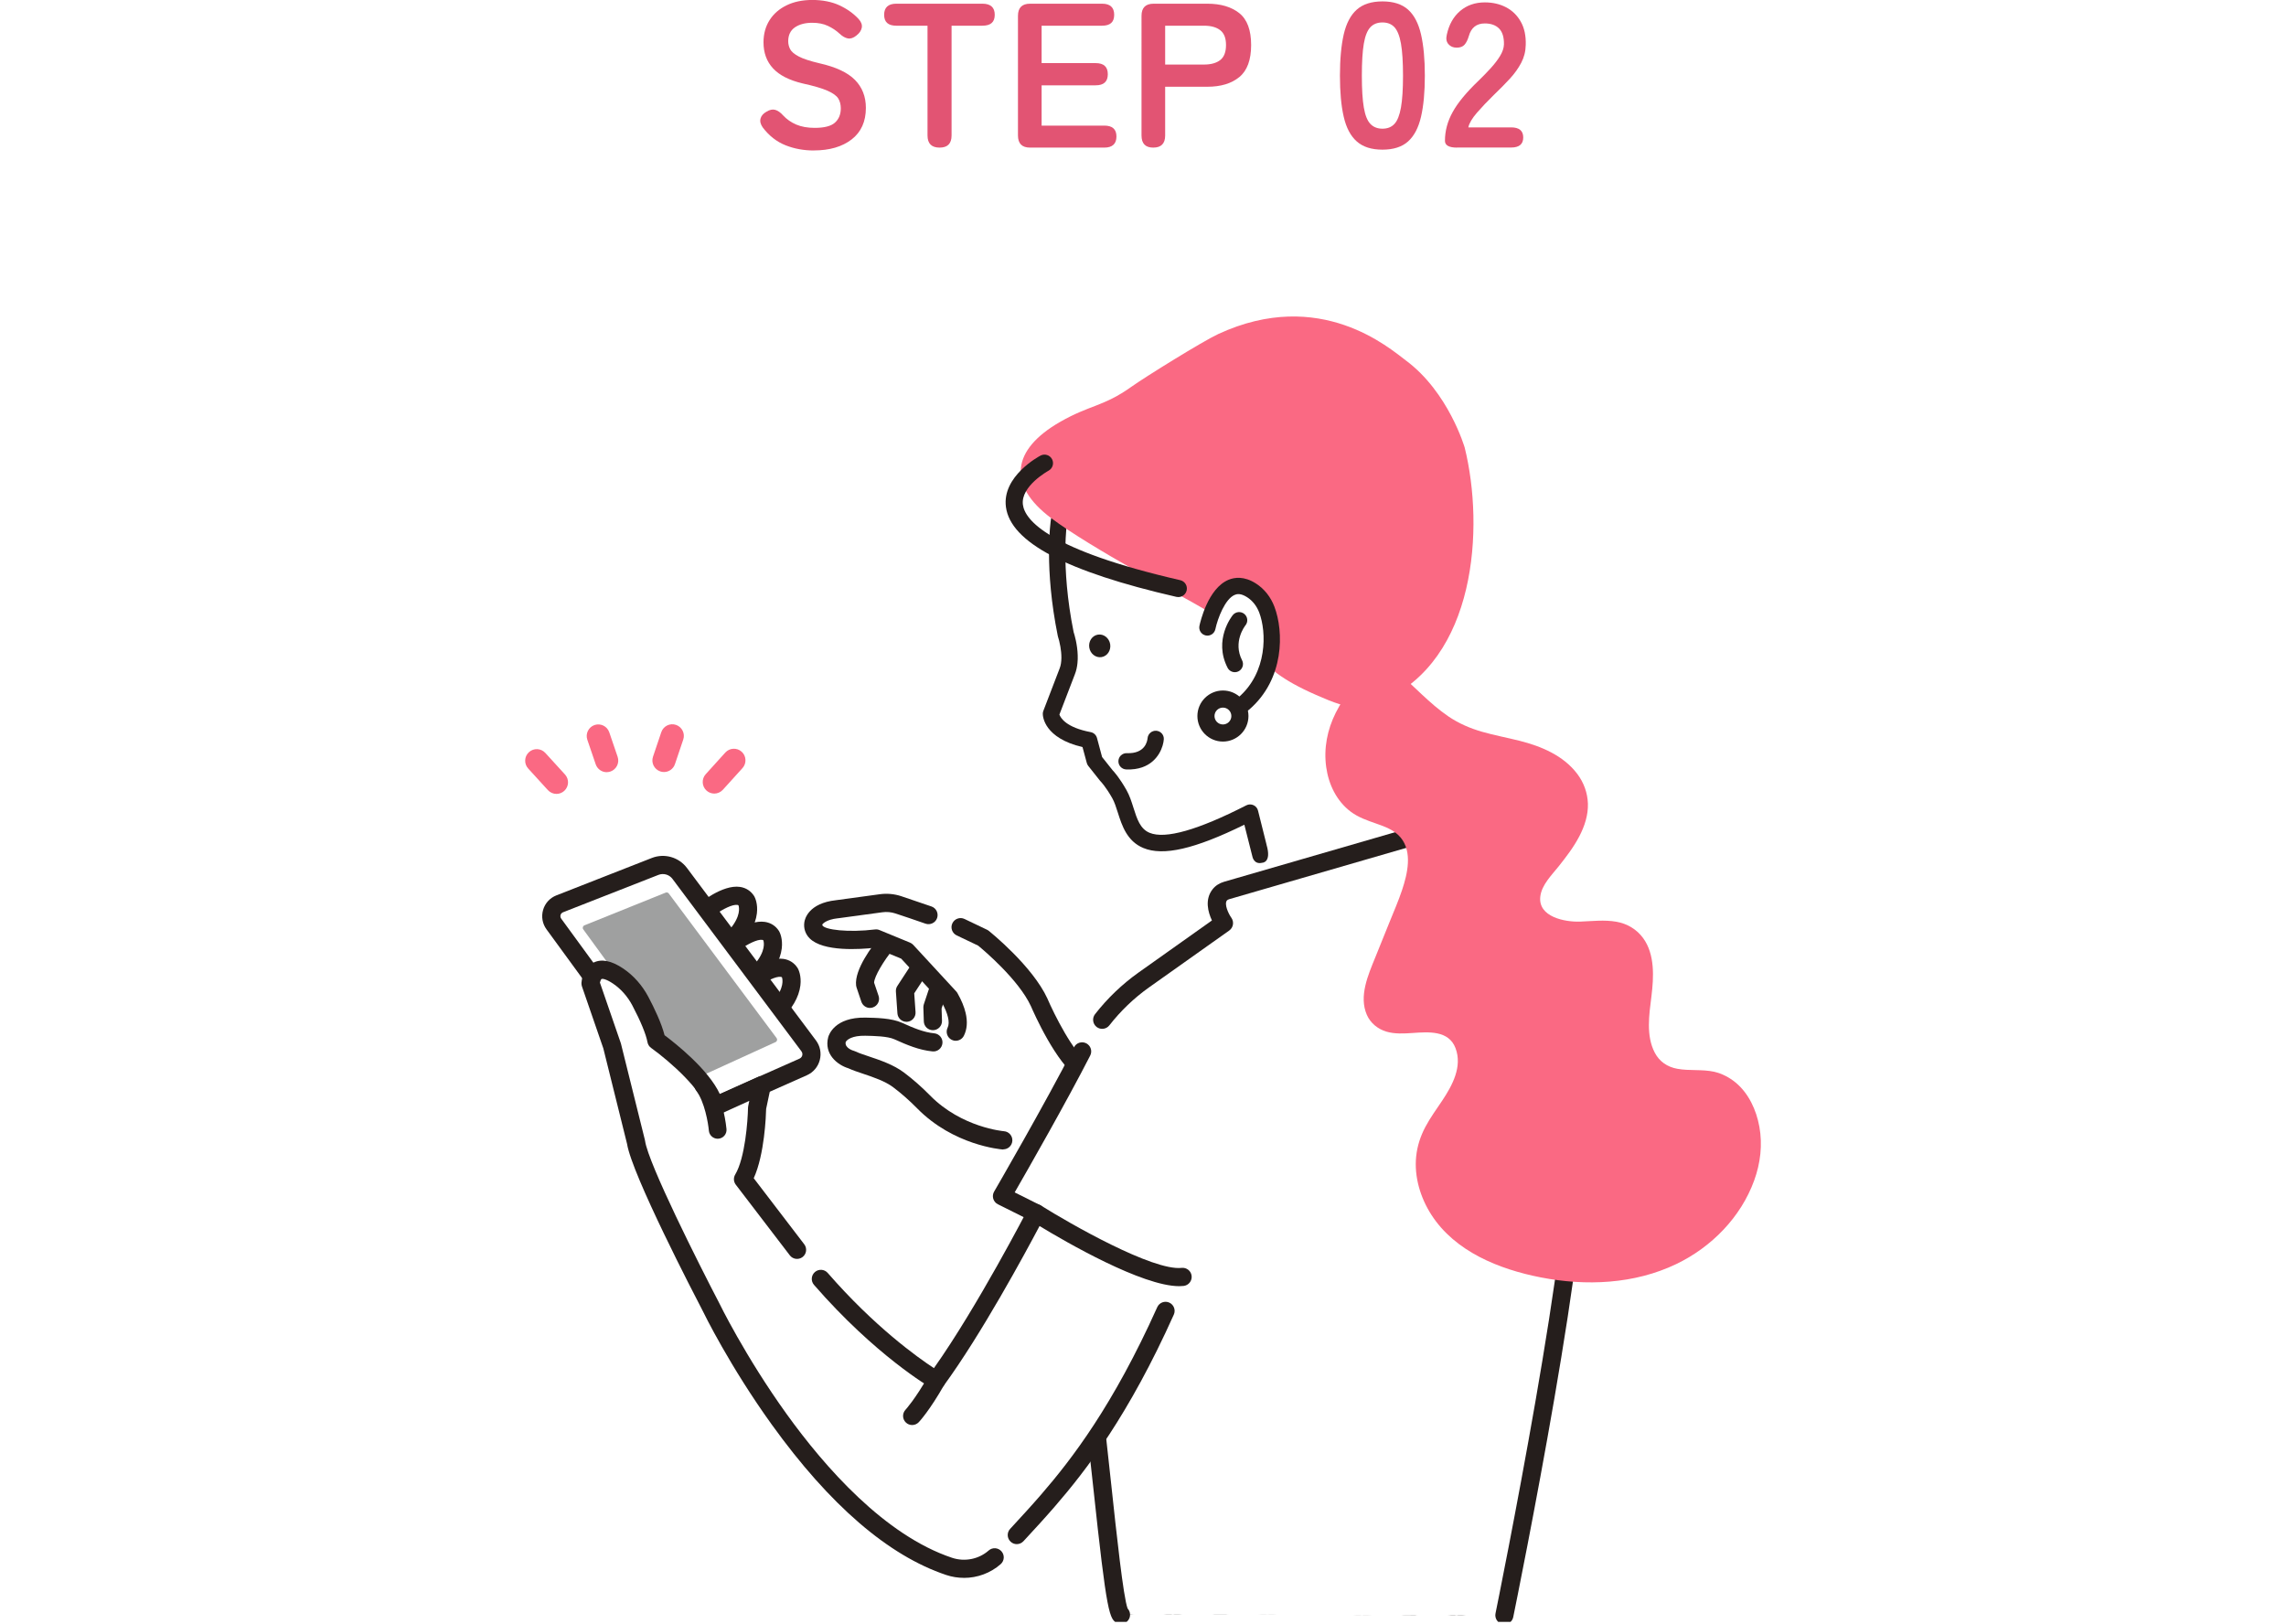<?xml version="1.0" encoding="UTF-8"?>
<svg id="_レイヤー_2" data-name="レイヤー 2" xmlns="http://www.w3.org/2000/svg" width="556" height="395.06" xmlns:xlink="http://www.w3.org/1999/xlink" viewBox="0 0 556 395.06">
  <defs>
    <style>
      .cls-1 {
        fill: #e25473;
      }

      .cls-2 {
        fill: #fff;
      }

      .cls-3 {
        fill: none;
      }

      .cls-4 {
        fill: #251e1c;
      }

      .cls-5 {
        fill: #fa6983;
      }

      .cls-6 {
        fill: url(#_新規パターンスウォッチ_44);
      }

      .cls-7 {
        fill: #9fa0a0;
      }

      .cls-8 {
        clip-path: url(#clippath);
      }

      .cls-9 {
        fill: #282322;
      }
    </style>
    <clipPath id="clippath">
      <rect class="cls-3" y="71.07" width="556" height="323.4"/>
    </clipPath>
    <pattern id="_新規パターンスウォッチ_44" data-name="新規パターンスウォッチ 44" x="0" y="0" width="49.12" height="49.12" patternTransform="translate(-7097.53 2255.47) scale(.46)" patternUnits="userSpaceOnUse" viewBox="0 0 49.12 49.12">
      <g>
        <rect class="cls-3" y="0" width="49.12" height="49.12"/>
        <path class="cls-9" d="M49.12,52.8c2.03,0,3.68-1.65,3.68-3.68s-1.65-3.68-3.68-3.68-3.69,1.65-3.69,3.68,1.65,3.68,3.69,3.68Z"/>
        <path class="cls-9" d="M24.56,52.8c2.03,0,3.68-1.65,3.68-3.68s-1.65-3.68-3.68-3.68-3.68,1.65-3.68,3.68,1.65,3.68,3.68,3.68Z"/>
        <path class="cls-9" d="M0,52.8c2.03,0,3.68-1.65,3.68-3.68s-1.65-3.68-3.68-3.68-3.68,1.65-3.68,3.68,1.65,3.68,3.68,3.68Z"/>
        <path class="cls-9" d="M49.12,28.24c2.03,0,3.68-1.65,3.68-3.68s-1.65-3.68-3.68-3.68-3.69,1.65-3.69,3.68,1.65,3.68,3.69,3.68Z"/>
        <path class="cls-9" d="M24.56,28.24c2.03,0,3.68-1.65,3.68-3.68s-1.65-3.68-3.68-3.68-3.68,1.65-3.68,3.68,1.65,3.68,3.68,3.68Z"/>
        <path class="cls-9" d="M0,28.24c2.03,0,3.68-1.65,3.68-3.68s-1.65-3.68-3.68-3.68-3.68,1.65-3.68,3.68,1.65,3.68,3.68,3.68Z"/>
        <path class="cls-9" d="M49.12,3.68c2.03,0,3.68-1.65,3.68-3.68s-1.65-3.68-3.68-3.68-3.69,1.65-3.69,3.68,1.65,3.68,3.69,3.68Z"/>
        <path class="cls-9" d="M24.56,3.68c2.03,0,3.68-1.65,3.68-3.68s-1.65-3.68-3.68-3.68-3.68,1.65-3.68,3.68,1.65,3.68,3.68,3.68Z"/>
        <path class="cls-9" d="M0,3.68c2.03,0,3.68-1.65,3.68-3.68S2.03-3.68,0-3.68-3.68-2.03-3.68,0-2.03,3.68,0,3.68Z"/>
        <path class="cls-9" d="M-24.56,3.68c2.03,0,3.69-1.65,3.69-3.68s-1.65-3.68-3.69-3.68-3.68,1.65-3.68,3.68,1.65,3.68,3.68,3.68Z"/>
        <path class="cls-9" d="M-24.56,0"/>
        <path class="cls-9" d="M12.28,40.52c2.03,0,3.68-1.65,3.68-3.68s-1.65-3.68-3.68-3.68-3.68,1.65-3.68,3.68,1.65,3.68,3.68,3.68Z"/>
        <path class="cls-9" d="M36.84,40.52c2.03,0,3.68-1.65,3.68-3.68s-1.65-3.68-3.68-3.68-3.68,1.65-3.68,3.68,1.65,3.68,3.68,3.68Z"/>
        <circle class="cls-9" cx="12.28" cy="12.28" r="3.68"/>
        <path class="cls-9" d="M36.84,15.96c2.03,0,3.68-1.65,3.68-3.68s-1.65-3.68-3.68-3.68-3.68,1.65-3.68,3.68,1.65,3.68,3.68,3.68Z"/>
        <path class="cls-9" d="M-12.28,15.96c2.03,0,3.68-1.65,3.68-3.68s-1.65-3.68-3.68-3.68-3.68,1.65-3.68,3.68,1.65,3.68,3.68,3.68Z"/>
        <path class="cls-9" d="M-12.28,12.28"/>
      </g>
    </pattern>
  </defs>
  <g id="_レイヤー_1-2" data-name="レイヤー 1">
    <g>
      <path class="cls-1" d="M197.95,36.6c-2.47,0-4.77-.42-6.9-1.27-2.13-.85-3.97-2.28-5.5-4.28-.57-.8-.76-1.54-.57-2.22.18-.68.67-1.24,1.47-1.68.77-.47,1.47-.61,2.1-.43.63.18,1.27.62,1.9,1.33.9.97,1.97,1.72,3.22,2.25,1.25.53,2.74.8,4.48.8,2.33,0,3.98-.42,4.92-1.27.95-.85,1.43-2.01,1.43-3.48,0-.93-.21-1.73-.62-2.4-.42-.67-1.28-1.29-2.6-1.88-1.32-.58-3.34-1.18-6.08-1.78-3.23-.77-5.62-1.98-7.17-3.65-1.55-1.67-2.33-3.78-2.33-6.35,0-2.03.49-3.83,1.47-5.38.98-1.55,2.37-2.76,4.15-3.62,1.78-.87,3.88-1.3,6.28-1.3s4.68.43,6.55,1.3c1.87.87,3.43,1.98,4.7,3.35.63.7.88,1.4.75,2.1-.13.7-.57,1.33-1.3,1.9-.73.6-1.43.83-2.1.7-.67-.13-1.33-.52-2-1.15-.83-.77-1.78-1.4-2.85-1.9-1.07-.5-2.33-.75-3.8-.75-1.73,0-3.14.38-4.22,1.12-1.08.75-1.62,1.88-1.62,3.38,0,.67.16,1.31.47,1.92.32.62,1.02,1.21,2.1,1.78,1.08.57,2.76,1.12,5.02,1.65,4,.9,6.88,2.25,8.65,4.05,1.77,1.8,2.65,4.07,2.65,6.8,0,3.33-1.16,5.89-3.47,7.68-2.32,1.78-5.38,2.67-9.18,2.67Z"/>
      <path class="cls-1" d="M228.54,35.9c-1.97,0-2.95-.98-2.95-2.95V6.25h-7.6c-1.97,0-2.95-.88-2.95-2.65s.98-2.7,2.95-2.7h20.95c2,0,3,.9,3,2.7s-1,2.65-3,2.65h-7.5v26.7c0,1.97-.97,2.95-2.9,2.95Z"/>
      <path class="cls-1" d="M250.54,35.9c-1.97,0-2.95-.98-2.95-2.95V3.85c0-1.97.98-2.95,2.95-2.95h17.5c1.97,0,2.95.9,2.95,2.7s-.98,2.65-2.95,2.65h-14.7v9.1h13.15c1.97,0,2.95.9,2.95,2.7s-.98,2.7-2.95,2.7h-13.15v9.8h15.25c1.97,0,2.95.88,2.95,2.65s-.98,2.7-2.95,2.7h-18.05Z"/>
      <path class="cls-1" d="M280.49,35.9c-1.9,0-2.85-.98-2.85-2.95V3.85c0-1.97.98-2.95,2.95-2.95h13.05c3.27,0,5.86.77,7.78,2.3,1.92,1.53,2.88,4.12,2.88,7.75s-.96,6.23-2.88,7.8c-1.92,1.57-4.51,2.35-7.78,2.35h-10.25v11.85c0,1.97-.97,2.95-2.9,2.95ZM283.39,15.7h9.45c1.7,0,3.02-.37,3.95-1.1.93-.73,1.4-1.95,1.4-3.65s-.47-2.87-1.4-3.6c-.93-.73-2.25-1.1-3.95-1.1h-9.45v9.45Z"/>
      <path class="cls-1" d="M336.24,36.4c-2.67,0-4.75-.67-6.25-2-1.5-1.33-2.56-3.33-3.17-6-.62-2.67-.92-6-.92-10s.31-7.34.92-10.03c.62-2.68,1.67-4.69,3.17-6.03,1.5-1.33,3.58-2,6.25-2s4.74.67,6.23,2c1.48,1.33,2.53,3.34,3.15,6.03.62,2.68.93,6.03.93,10.03s-.31,7.33-.93,10c-.62,2.67-1.67,4.67-3.15,6-1.48,1.33-3.56,2-6.23,2ZM336.24,31.3c1.23,0,2.21-.39,2.93-1.18.72-.78,1.24-2.11,1.57-3.97.33-1.87.5-4.45.5-7.75s-.17-5.93-.5-7.8c-.33-1.87-.86-3.19-1.57-3.97-.72-.78-1.69-1.17-2.93-1.17s-2.22.39-2.95,1.17c-.73.78-1.26,2.11-1.58,3.97-.32,1.87-.48,4.47-.48,7.8s.16,5.88.48,7.75c.32,1.87.84,3.19,1.58,3.97.73.78,1.72,1.18,2.95,1.18Z"/>
      <path class="cls-1" d="M354.39,35.9c-1.97,0-2.95-.55-2.95-1.65,0-2.4.62-4.73,1.88-7,1.25-2.27,3.34-4.8,6.27-7.6,1.03-1,2.02-2.01,2.95-3.03.93-1.02,1.7-2.02,2.3-3,.6-.98.92-1.92.95-2.82.03-1.73-.36-3.02-1.17-3.85-.82-.83-1.98-1.25-3.48-1.25-2.03,0-3.33,1.03-3.9,3.1-.27.9-.61,1.59-1.03,2.07-.42.48-1.06.72-1.92.72s-1.5-.28-2-.85c-.5-.57-.63-1.33-.4-2.3.53-2.47,1.62-4.39,3.25-5.78,1.63-1.38,3.63-2.08,6-2.08,1.93,0,3.66.4,5.18,1.2,1.52.8,2.71,1.97,3.57,3.5.87,1.53,1.27,3.42,1.2,5.65-.03,1.57-.4,3.02-1.1,4.35-.7,1.33-1.62,2.62-2.78,3.88-1.15,1.25-2.46,2.57-3.92,3.97-1.53,1.5-2.89,2.93-4.08,4.3-1.18,1.37-1.88,2.55-2.08,3.55h10.4c1.97,0,2.95.82,2.95,2.45s-.98,2.45-2.95,2.45h-13.15Z"/>
    </g>
    <g class="cls-8">
      <g>
        <path class="cls-2" d="M223.84,226.11s-26.92,8.57-2.45,31.21l23.25,6.12-2.45-19.58s-3.67-14.69-18.36-17.75Z"/>
        <g>
          <path class="cls-4" d="M220.47,248.52c-1.15,0-2.12-.89-2.2-2.06l-.37-5.31c-.03-.48.09-.96.36-1.36l3.29-5.04c.67-1.02,2.04-1.31,3.06-.64,1.02.67,1.31,2.04.64,3.06l-2.89,4.42.32,4.57c.08,1.22-.84,2.27-2.05,2.36-.05,0-.1,0-.15,0Z"/>
          <path class="cls-4" d="M211.6,245.15c-.92,0-1.78-.58-2.1-1.51l-1.18-3.5c-.05-.15-.08-.29-.1-.45-.46-3.92,4.11-9.83,5.53-11.54.78-.94,2.17-1.08,3.11-.3.94.78,1.08,2.17.3,3.11-2.19,2.67-4.52,6.52-4.56,8.04l1.09,3.22c.39,1.16-.23,2.41-1.39,2.8-.23.08-.47.12-.71.12Z"/>
          <path class="cls-4" d="M226.9,250.56c-1.19,0-2.17-.94-2.21-2.14l-.11-3.38c0-.26.03-.52.11-.77l1.45-4.36c.39-1.16,1.64-1.78,2.8-1.4,1.16.39,1.78,1.64,1.4,2.8l-1.33,3.98.1,2.99c.04,1.22-.92,2.24-2.14,2.28-.02,0-.05,0-.07,0Z"/>
          <path class="cls-2" d="M210.48,249.72c2.31.04,5.87.1,7.98,1.05,2.59,1.17,5.57,2.47,8.57,2.76h1.74s5.67-4.79,2.18-10.9l-10.46-11.33-7.41-3.05s-16.03,1.99-15.25-3.63c0,0,.29-2.91,5.81-3.49l10.67-1.45c1.41-.19,2.84-.06,4.19.38,3.43,1.13,10.13,3.43,12.26,4.27l8.33,3.78s10.17,8.14,13.66,15.69c0,0,5.67,13.22,10.9,16.71l40.97,14.38-10.02,23.54-40.97-19.61s-20.61-2.29-28.97-10.8c-1.89-1.92-3.9-3.71-6.05-5.33-3.47-2.62-8.75-3.63-11.47-4.94,0,0-4.51-1.25-3.54-4.93,0,0,.85-3.21,6.89-3.1Z"/>
          <path class="cls-4" d="M232.47,253.14c-.33,0-.66-.07-.98-.23-1.1-.54-1.55-1.87-1.01-2.96.31-.63.34-1.49.08-2.57-.24-1.01-.71-2.16-1.42-3.44l-9.95-10.78-6.43-2.65c-3.52.39-12.57,1.02-15.85-2.3-1.03-1.04-1.49-2.43-1.28-3.89h0c.1-.76.97-4.65,7.73-5.38l10.64-1.45c1.74-.24,3.53-.07,5.18.47,1.99.66,4.89,1.64,7.38,2.51,1.15.4,1.76,1.66,1.36,2.82-.4,1.15-1.66,1.76-2.82,1.36-2.47-.86-5.34-1.84-7.31-2.48-1.04-.34-2.11-.44-3.2-.29l-10.67,1.45s-.05,0-.07,0c-3.1.33-3.84,1.5-3.84,1.51,0,.03,0,.05,0,.08-.01.08,0,.12,0,.12.52,1.11,6.34,1.81,12.8,1.02.38-.05.76,0,1.11.15l7.41,3.05c.3.12.56.31.78.54l10.46,11.33c.12.13.22.26.3.41.98,1.73,1.65,3.35,1.99,4.82.5,2.11.36,3.97-.42,5.54-.39.78-1.17,1.23-1.98,1.23Z"/>
          <path class="cls-4" d="M244.03,279.57c-.06,0-.11,0-.17,0-.48-.04-11.95-1-20.79-10-1.87-1.9-3.82-3.62-5.81-5.12-1.99-1.5-4.82-2.45-7.32-3.29-1.33-.44-2.58-.87-3.61-1.34-2.63-.81-5.98-3.42-4.89-7.57.14-.51,1.52-4.88,9.07-4.75,2.54.05,6.33.11,8.85,1.25,2.69,1.22,5.32,2.33,7.87,2.57,1.22.12,2.11,1.2,1.99,2.41-.12,1.22-1.2,2.11-2.41,1.99-3.23-.31-6.23-1.57-9.27-2.95-1.68-.76-5.07-.82-7.09-.86-3.19-.06-4.48.96-4.76,1.53-.31,1.49,1.91,2.13,2.01,2.15.13.03.25.08.37.14.81.39,2.01.79,3.27,1.21,2.68.9,6.01,2.01,8.57,3.95,2.16,1.63,4.28,3.49,6.3,5.55,7.69,7.82,17.87,8.68,17.97,8.69,1.22.09,2.13,1.15,2.04,2.37-.09,1.16-1.06,2.04-2.2,2.04ZM205.73,253.39s0,.03-.01.05c.01-.03.01-.05.01-.05Z"/>
          <path class="cls-4" d="M263.64,262.72c-.42,0-.85-.12-1.22-.37-5.58-3.72-11.02-16.1-11.69-17.65-2.98-6.43-11.45-13.58-12.83-14.71l-5.22-2.49c-1.1-.53-1.57-1.85-1.04-2.95.53-1.1,1.85-1.57,2.95-1.04l5.46,2.61c.15.07.3.16.43.27.43.35,10.62,8.55,14.28,16.49,0,.02.02.04.02.06,1.51,3.51,6.25,13.18,10.09,15.74,1.02.68,1.29,2.05.61,3.07-.43.64-1.13.98-1.84.98Z"/>
        </g>
        <g>
          <path class="cls-5" d="M135.34,193.09c-.76,0-1.52-.31-2.08-.92l-4.79-5.25c-1.05-1.15-.97-2.93.18-3.98,1.15-1.05,2.93-.97,3.98.18l4.79,5.25c1.05,1.15.97,2.93-.18,3.98-.54.49-1.22.74-1.9.74Z"/>
          <path class="cls-5" d="M147.56,187.81c-1.17,0-2.26-.74-2.67-1.91l-2.04-5.98c-.5-1.47.28-3.07,1.75-3.58,1.47-.5,3.07.28,3.58,1.75l2.04,5.98c.5,1.47-.28,3.07-1.75,3.58-.3.1-.61.15-.91.15Z"/>
          <path class="cls-5" d="M173.73,193.01c-.67,0-1.35-.24-1.89-.73-1.15-1.04-1.24-2.83-.2-3.98l4.77-5.27c1.04-1.15,2.83-1.24,3.98-.2,1.15,1.04,1.24,2.83.2,3.98l-4.77,5.27c-.56.61-1.32.93-2.09.93Z"/>
          <path class="cls-5" d="M161.49,187.77c-.3,0-.6-.05-.9-.15-1.47-.5-2.27-2.1-1.77-3.57l2.02-5.98c.5-1.47,2.1-2.27,3.57-1.77,1.47.5,2.27,2.1,1.77,3.57l-2.02,5.98c-.4,1.18-1.49,1.92-2.67,1.92Z"/>
        </g>
        <g>
          <path class="cls-2" d="M170.51,222.24s8.42-7.21,11.04-3.12c0,0,2.24,4.11-3.95,10l-7.1-6.87Z"/>
          <path class="cls-4" d="M177.61,231.32c-.56,0-1.11-.21-1.54-.62l-7.1-6.87c-.45-.43-.69-1.03-.67-1.66.02-.62.3-1.21.77-1.61,1.07-.92,6.65-5.47,10.91-4.85,1.45.21,2.64.98,3.43,2.21.03.05.06.09.08.14.15.28.88,1.77.6,4.11-.35,2.86-2.02,5.74-4.96,8.54-.43.41-.98.61-1.52.61ZM173.9,222.44l3.65,3.53c2.68-3.2,2.23-5.28,2.07-5.76-.06-.07-.14-.1-.27-.12-1.22-.18-3.52,1.03-5.45,2.35Z"/>
        </g>
        <g>
          <path class="cls-2" d="M176.56,230.74s8.42-7.21,11.04-3.12c0,0,2.24,4.11-3.95,10l-7.1-6.87Z"/>
          <path class="cls-4" d="M183.66,239.83c-.56,0-1.11-.21-1.54-.62l-7.1-6.87c-.45-.43-.69-1.03-.67-1.66.02-.62.3-1.21.77-1.61,1.07-.92,6.65-5.48,10.91-4.85,1.45.21,2.64.98,3.43,2.21.03.05.06.09.08.14.15.28.88,1.77.6,4.11-.35,2.86-2.02,5.74-4.96,8.54-.43.41-.98.61-1.52.61ZM179.94,230.94l3.65,3.53c2.68-3.2,2.23-5.28,2.07-5.76-.06-.07-.14-.1-.28-.12-1.19-.18-3.49,1.01-5.44,2.35Z"/>
        </g>
        <g>
          <path class="cls-2" d="M181.09,239.74s8.42-7.21,11.04-3.12c0,0,2.24,4.11-3.95,10l-7.1-6.87Z"/>
          <path class="cls-4" d="M188.19,248.83c-.56,0-1.11-.21-1.54-.62l-7.1-6.87c-.45-.43-.69-1.03-.67-1.66.02-.62.3-1.21.77-1.61,1.07-.92,6.65-5.47,10.91-4.85,1.45.21,2.64.98,3.43,2.21.03.05.06.09.08.14.15.28.88,1.77.6,4.11-.35,2.86-2.02,5.74-4.96,8.54-.43.41-.98.61-1.52.61ZM184.47,239.94l3.65,3.53c2.68-3.2,2.23-5.28,2.07-5.76-.06-.07-.14-.1-.28-.12-1.19-.18-3.49,1.01-5.44,2.35Z"/>
        </g>
        <g>
          <path class="cls-2" d="M306.22,156.16c-1.97-.87-2.15-.62-4.25-1.78-8.67-4.81.34-10.9-8.09-19.81-3.53-3.73-25.75-5.77-32.43-14.07-.54-.67-4.68,5.63-3.82,5.72h0s-1.97-.21,0,0c0,0-1.84,11.07,1.59,28.02,0,0,1.81,5.38.37,9.03l-3.97,10.34s.06,4.66,9.28,6.4l1.35,5.03,2.84,3.58s1.33,1.27,3.17,4.52c3.71,6.53.44,20.51,31.8,4.5l8.81,41.05,47-12.15-20.44-58.52-7.01.43-26.18-12.28Z"/>
          <path class="cls-4" d="M308.04,205.4l-2.05-8.19c-.13-.6-.53-1.11-1.09-1.37-.56-.26-1.2-.26-1.75.02-11.81,6.03-19.73,8.28-23.55,6.69-2.29-.95-3.05-3.35-3.93-6.12-.46-1.46-.94-2.96-1.69-4.28-1.7-2.99-3.01-4.44-3.41-4.86l-2.52-3.17-1.24-4.63c-.2-.74-.8-1.29-1.55-1.43-5.97-1.13-7.3-3.46-7.59-4.27l3.76-9.79c.34-.86.54-1.79.63-2.71.07-.65.08-1.3.06-1.93-.08-2.64-.77-4.97-.99-5.62-3.28-16.27-1.57-27.08-1.55-27.19.01-.07.02-.14.02-.22l-3.95-.32c-.2,1.3-1.7,12.24,1.62,28.62.02.08.04.16.06.24.17.5.4,1.38.58,2.41.29,1.68.42,3.77-.18,5.28l-3.97,10.34c-.09.23-.14.48-.13.74,0,.62.35,5.88,9.66,8.06l1.04,3.86c.07.26.19.51.36.72l2.84,3.58c.05.06.11.13.17.19.01.01,1.19,1.19,2.83,4.08.54.96.94,2.21,1.36,3.53.98,3.08,2.2,6.92,6.18,8.58,4.85,2.02,12.48.28,24.58-5.66l1.95,7.71s.34,2.06,2.41,1.54c0,0,2.33,0,1.03-4.39Z"/>
        </g>
        <path class="cls-4" d="M270.02,156.69c.23,1.51-.71,2.91-2.12,3.13-1.41.22-2.73-.83-2.97-2.34-.23-1.51.71-2.91,2.12-3.13,1.4-.22,2.73.83,2.97,2.34Z"/>
        <path class="cls-4" d="M277.78,186.63c-1.07.37-2.35.57-3.86.51-1.09-.04-1.95-.97-1.9-2.06.04-1.09.96-1.94,2.06-1.9,4.49.18,4.97-2.98,5.03-3.62.09-1.08,1.03-1.9,2.11-1.83,1.08.07,1.91.99,1.84,2.08-.1,1.68-1.28,5.44-5.28,6.82Z"/>
        <path class="cls-5" d="M341.89,87.63c-3.85-2.84-20.76-17.88-45.58-6.39-3.78,1.75-17.7,10.39-21.09,12.8-6.86,4.9-10.14,4.4-17.45,8.61-11.65,6.71-12.88,15.28-2.13,23.35,9.76,7.32,31.91,18.99,36.63,21.78,16.47,9.75,10.33,13.57,27.85,21.25,3.88,1.7,7.92,3.38,12.15,3.32,6.15-.08-1.75.6,3.89-1.85,22.88-9.94,24.9-42.11,20.09-61.61,0,0-3.92-13.56-14.37-21.26Z"/>
        <g>
          <path class="cls-2" d="M293.66,152.61s2.98-14,10.73-9.03c1.73,1.11,3,2.79,3.73,4.71,1.83,4.81,2.54,15.81-5.6,22.81l-8.86-18.49Z"/>
          <path class="cls-4" d="M302.7,173.07c-.61.05-1.24-.18-1.68-.68-.71-.83-.62-2.08.21-2.79,7.06-6.08,6.84-15.87,5.04-20.61-.61-1.6-1.63-2.9-2.95-3.74-1.55-.99-2.46-.8-3-.57-2.34.97-4.14,5.64-4.72,8.35-.23,1.07-1.28,1.75-2.35,1.52-1.07-.23-1.75-1.28-1.52-2.35.2-.92,2.06-9.09,7.06-11.18,1.46-.61,3.8-.95,6.67.89,2.04,1.31,3.6,3.27,4.51,5.67,2.27,5.97,2.5,17.56-6.16,25.02-.33.28-.72.44-1.12.47Z"/>
        </g>
        <path class="cls-4" d="M300.51,163.48c-.78.07-1.56-.33-1.94-1.07-3.5-6.82,1.07-12.56,1.27-12.81.69-.85,1.94-.98,2.79-.29.85.69.98,1.93.29,2.78-.14.17-3.12,4.03-.82,8.51.5.97.11,2.17-.86,2.67-.23.12-.48.19-.73.21Z"/>
        <g>
          <circle class="cls-2" cx="297.44" cy="174.15" r="4.13"/>
          <path class="cls-4" d="M297.44,180.36c-3.43,0-6.21-2.79-6.21-6.21s2.79-6.21,6.21-6.21,6.21,2.79,6.21,6.21-2.79,6.21-6.21,6.21ZM297.44,172.1c-1.13,0-2.05.92-2.05,2.05s.92,2.05,2.05,2.05,2.05-.92,2.05-2.05-.92-2.05-2.05-2.05Z"/>
        </g>
        <path class="cls-4" d="M286.6,145.22c-.15,0-.31-.02-.47-.05-26.79-6.15-40.35-13.3-41.47-21.88-.97-7.46,8.03-12.28,8.41-12.48,1.02-.54,2.28-.14,2.81.87.53,1.02.14,2.27-.87,2.81-.11.06-6.81,3.77-6.22,8.27.49,3.68,6.1,10.96,38.27,18.35,1.12.26,1.82,1.37,1.56,2.49-.22.96-1.08,1.62-2.03,1.62Z"/>
        <path class="cls-6" d="M365.91,392.85s20.15-98.58,17.05-115.63c-3.36-22.08-31.78-75.96-31.78-75.96l-53.48,15.5c-3.88,2.33,0,7.75,0,7.75-5.72,4.03-13.43,9.51-19.54,13.86-6.31,4.49-11.44,10.44-14.97,17.33-7.13,13.94-19.49,35.21-19.49,35.21l10.33,5.68s7.08,14.38,11.37,41.85c1.46,9.37,5.84,53.76,7.23,54.25l93.27.14Z"/>
        <path class="cls-2" d="M365.91,392.85s20.15-98.58,17.05-115.63c-3.36-22.08-31.78-75.96-31.78-75.96l-53.48,15.5c-3.88,2.33,0,7.75,0,7.75-5.72,4.03-13.43,9.51-19.54,13.86-6.31,4.49-11.44,10.44-14.97,17.33-7.13,13.94-19.49,35.21-19.49,35.21l10.33,5.68s7.08,14.38,11.37,41.85c1.46,9.37,5.84,53.76,7.23,54.25l93.27.14Z"/>
        <path class="cls-4" d="M365.91,395.06c-.15,0-.3-.01-.45-.05-1.2-.24-1.97-1.41-1.72-2.61.2-.98,20.03-98.35,17.04-114.79,0-.02,0-.04-.01-.06-2.95-19.36-26.02-64.59-30.72-73.66l-51.09,14.81c-.25.07-.45.19-.55.31-.7.89.36,3.19,1.09,4.22.7,1,.47,2.38-.53,3.09-5.86,4.13-13.85,9.81-19.53,13.85-3.64,2.59-6.87,5.69-9.62,9.21-.75.96-2.14,1.14-3.1.39-.96-.75-1.14-2.14-.39-3.1,3.01-3.86,6.56-7.26,10.54-10.1,5.16-3.68,12.25-8.71,17.9-12.7-.94-1.99-1.81-5.09.16-7.59.68-.86,1.64-1.49,2.79-1.82l52.83-15.31c1.01-.29,2.08.16,2.57,1.09.07.14,7.22,13.71,14.68,29.8,10.06,21.7,15.89,37.46,17.32,46.83,3.11,17.36-16.24,112.39-17.07,116.43-.21,1.05-1.14,1.77-2.16,1.77Z"/>
        <path class="cls-4" d="M272.64,394.92c-.25,0-.5-.04-.74-.13-2.1-.75-2.67-2-6.01-33.16-.91-8.45-1.85-17.19-2.67-22.86-2.12-14.61-5.57-25.39-8.1-31.87-2.15-5.53-4.01-8.94-4.72-10.16l-7.69-3.84c-.55-.27-.95-.76-1.13-1.34-.17-.58-.1-1.22.21-1.74.12-.21,12.41-21.38,19.43-35.11.56-1.09,1.89-1.52,2.98-.96,1.09.56,1.52,1.89.96,2.98-5.79,11.31-15.1,27.6-18.37,33.28l6.17,3.08c.36.18.66.45.88.79.39.61,9.55,15.29,13.76,44.27.84,5.75,1.78,14.53,2.69,23.03,1.24,11.58,2.93,27.35,3.97,30.04.54.59.75,1.45.47,2.25-.32.9-1.17,1.47-2.08,1.47Z"/>
        <g>
          <g>
            <path class="cls-2" d="M134.71,224.73l34.01,46.59,26.63-11.82c1.99-.88,2.65-3.39,1.34-5.14l-31.37-41.94c-1.38-1.84-3.82-2.54-5.97-1.7l-23.22,9.1c-1.97.77-2.67,3.19-1.43,4.9Z"/>
            <path class="cls-4" d="M168.72,273.53c-.69,0-1.36-.32-1.79-.91l-34.01-46.59h0c-1-1.37-1.3-3.09-.83-4.72.47-1.63,1.65-2.92,3.23-3.54l23.22-9.1c3.06-1.2,6.57-.2,8.54,2.43l31.37,41.94c1.03,1.37,1.37,3.11.94,4.77-.43,1.66-1.58,3.01-3.15,3.71l-26.63,11.82c-.29.13-.59.19-.9.19ZM136.49,223.42l32.96,45.15,25-11.09c.45-.2.61-.58.67-.78.05-.21.1-.61-.2-1.01l-31.37-41.94c-.78-1.04-2.17-1.44-3.39-.97l-23.22,9.1c-.4.16-.55.48-.6.66-.05.18-.1.53.15.88h0Z"/>
          </g>
          <g>
            <polygon class="cls-7" points="142.39 225.65 168.75 261.81 188.37 252.85 162.16 217.69 142.39 225.65"/>
            <path class="cls-7" d="M168.75,262.46c-.2,0-.4-.09-.53-.27l-26.36-36.15c-.12-.16-.15-.37-.1-.56.06-.19.2-.35.38-.42l19.76-7.96c.27-.11.59-.02.76.21l26.22,35.16c.12.16.16.36.11.55-.05.19-.18.35-.36.43l-19.62,8.96c-.09.04-.18.06-.27.06ZM143.41,225.94l25.55,35.05,18.41-8.41-25.44-34.11-18.52,7.46Z"/>
          </g>
        </g>
        <path class="cls-2" d="M251.98,295.05s-13.21,25.61-24.25,40.67c0,0-13.21-7.58-28.08-24.67-.71-.82-1.42-1.65-2.14-2.51-.45-.54-.89-1.08-1.34-1.63-.77-.95-1.55-1.93-2.32-2.94l-13.14-17.18c3.24-5.41,3.42-17.34,3.42-17.34l1.16-5.52-11.54,5.23c-1-6.66-14.1-16.09-14.1-16.09-.52-2.8-2.47-6.85-3.91-9.58-1.28-2.43-3.11-4.54-5.38-6.08-6.4-4.33-6.72,1.79-6.72,1.79l5.23,15.17,5.82,23.41c1.03,7.18,18.12,39.88,18.12,39.88,0,0,25.21,52.34,58.03,63.31,3.83,1.28,8.04.46,11.07-2.2,6.63-5.83,28.68-30.23,45.73-68.21l-35.65-15.5Z"/>
        <path class="cls-4" d="M227.72,337.93c-.37,0-.75-.09-1.1-.29-.55-.32-13.7-7.97-28.64-25.14-.8-.92-.7-2.32.22-3.12.92-.8,2.32-.7,3.12.22,11.38,13.08,21.85,20.54,25.83,23.15,10.56-14.91,22.74-38.46,22.87-38.7.28-.55.78-.96,1.38-1.12.6-.16,1.23-.07,1.76.26,7.15,4.49,27.23,15.94,34.23,15.18,1.21-.14,2.31.74,2.44,1.95.13,1.21-.74,2.31-1.95,2.44-.34.04-.69.06-1.06.06-9.02,0-27.52-10.71-33.98-14.63-3.42,6.47-14.16,26.35-23.32,38.85-.43.59-1.1.9-1.78.9Z"/>
        <path class="cls-4" d="M247.31,375.56c-.54,0-1.07-.19-1.5-.59-.9-.83-.95-2.23-.13-3.12l.73-.79c2.16-2.34,4.4-4.77,6.8-7.54,7.53-8.7,17.54-21.74,28.26-45.6.5-1.11,1.81-1.61,2.92-1.11,1.11.5,1.61,1.81,1.11,2.92-10.95,24.39-21.22,37.76-28.95,46.68-2.45,2.83-4.71,5.28-6.9,7.65l-.73.79c-.44.47-1.03.71-1.63.71Z"/>
        <path class="cls-4" d="M234.44,383.76c-1.45,0-2.9-.23-4.31-.7-14.06-4.7-28.33-17.01-42.42-36.58-10.24-14.23-16.45-26.94-16.89-27.84-1.83-3.51-17.11-32.92-18.31-40.44l-5.77-23.22-5.2-15.07c-.09-.27-.13-.55-.12-.84.02-.37.27-3.62,2.91-4.94,1.96-.98,4.4-.49,7.26,1.44,2.5,1.69,4.61,4.07,6.1,6.88,1.43,2.7,3.2,6.39,3.94,9.33,2.61,1.95,10.71,8.33,13.46,14.34l9.29-4.21c.76-.34,1.65-.23,2.3.29.65.52.95,1.36.78,2.18l-1.12,5.32c-.04,1.61-.38,11.09-3.02,16.86l12.29,16.07c.74.97.56,2.36-.41,3.1-.97.74-2.36.56-3.1-.41l-13.14-17.18c-.55-.72-.61-1.7-.14-2.48,2.4-4.01,3.06-13.08,3.11-16.24,0-.14.02-.28.05-.42l.26-1.25-7.57,3.43c-.63.29-1.36.26-1.97-.07-.61-.33-1.03-.93-1.13-1.62-.62-4.17-8.43-11.18-13.21-14.62-.46-.33-.78-.83-.88-1.39-.36-1.95-1.67-5.12-3.69-8.95-1.15-2.17-2.76-3.99-4.66-5.28-1.76-1.19-2.64-1.23-2.81-1.15-.14.07-.32.47-.41.88l5.06,14.67c.02.06.04.12.06.19l5.82,23.41c.02.07.03.14.04.22.8,5.58,13.19,30.17,17.89,39.17.01.02.02.04.03.06.06.13,6.37,13.13,16.55,27.27,9.29,12.9,23.81,29.43,40.19,34.91,3.09,1.03,6.5.35,8.91-1.77.92-.81,2.31-.72,3.12.2.81.92.72,2.31-.2,3.12-2.48,2.18-5.67,3.34-8.92,3.34Z"/>
        <path class="cls-4" d="M221.85,346.59c-.54,0-1.09-.2-1.51-.6-.89-.83-.93-2.23-.1-3.12h0s2.35-2.55,5.57-8.24c.6-1.06,1.95-1.44,3.01-.84,1.06.6,1.44,1.95.84,3.01-3.52,6.22-6.08,8.98-6.19,9.09-.44.46-1.02.7-1.61.7Z"/>
        <path class="cls-5" d="M427.9,273.98c-.72-3.98-2.57-8.03-5.73-10.66-1.53-1.27-3.3-2.19-5.24-2.65-2.97-.65-6.03-.18-9-.73-2.39-.44-4.31-1.73-5.45-3.9-2.18-4.15-1.37-9.28-.82-13.72.57-4.61.88-10.19-2.01-14.15-1.57-2.16-3.89-3.53-6.52-3.99-2.92-.51-5.87-.14-8.81-.03-3.65.13-10.26-1.1-9.69-6.08.32-2.85,2.77-5.22,4.46-7.35,1.84-2.31,3.66-4.68,5.03-7.31,1.28-2.45,2.18-5.17,2.09-7.97-.09-2.64-1.02-5.15-2.61-7.25-3.37-4.44-8.72-6.68-13.97-8.01-3.05-.77-6.16-1.34-9.19-2.21-2.91-.84-5.64-2.02-8.15-3.72-4.67-3.17-8.42-7.48-12.73-11.08-.68-.57-1.37-1.11-2.08-1.63.93-.87,1.87-1.73,2.81-2.58.75-.68.15-1.96-.81-1.96-3.59-.01-7.18-.02-10.76-.03-.51,0-1.02,0-1.53,0-.39,0-.67.16-.85.39-.11.12-.2.27-.25.45-.15.54.19,1.32.8,1.41,0,0,0,0,0,0,.04,0,.07.02.11.02,2.47.4,4.73,1.33,6.84,2.6-3.49,3.41-6.77,7.13-8.96,11.51-2.06,4.12-2.96,8.65-2.32,13.23.58,4.19,2.51,8.22,5.93,10.81,1.86,1.41,4.06,2.16,6.24,2.92,2.17.76,4.43,1.58,5.94,3.4,2.92,3.53,1.64,8.85.34,12.76-.88,2.65-2.01,5.22-3.05,7.8-1.16,2.87-2.31,5.73-3.47,8.59-1.72,4.25-4.04,9.43-2.04,13.98.88,2.01,2.67,3.45,4.76,4.07,2.05.6,4.24.47,6.34.33,3.83-.26,8.8-.7,10.46,3.68,1.71,4.52-.78,9.07-3.23,12.76-1.4,2.1-2.91,4.15-4.09,6.38-1.2,2.26-1.99,4.66-2.25,7.21-.51,4.94,1.03,10.03,3.69,14.17,5.78,8.99,16.52,13.27,26.6,15.24,10.99,2.15,22.77,1.66,32.99-3.25,8.52-4.09,15.69-11.37,18.93-20.32,1.53-4.21,2.06-8.68,1.26-13.1Z"/>
        <path class="cls-4" d="M174.56,276.96c-1.11,0-2.05-.85-2.15-1.97-.16-1.79-1.02-7.03-3.09-9.74-.72-.95-.54-2.3.41-3.02.95-.72,2.3-.54,3.02.41,3.25,4.27,3.92,11.67,3.95,11.98.1,1.19-.77,2.23-1.96,2.33-.06,0-.13,0-.19,0Z"/>
      </g>
    </g>
  </g>
</svg>